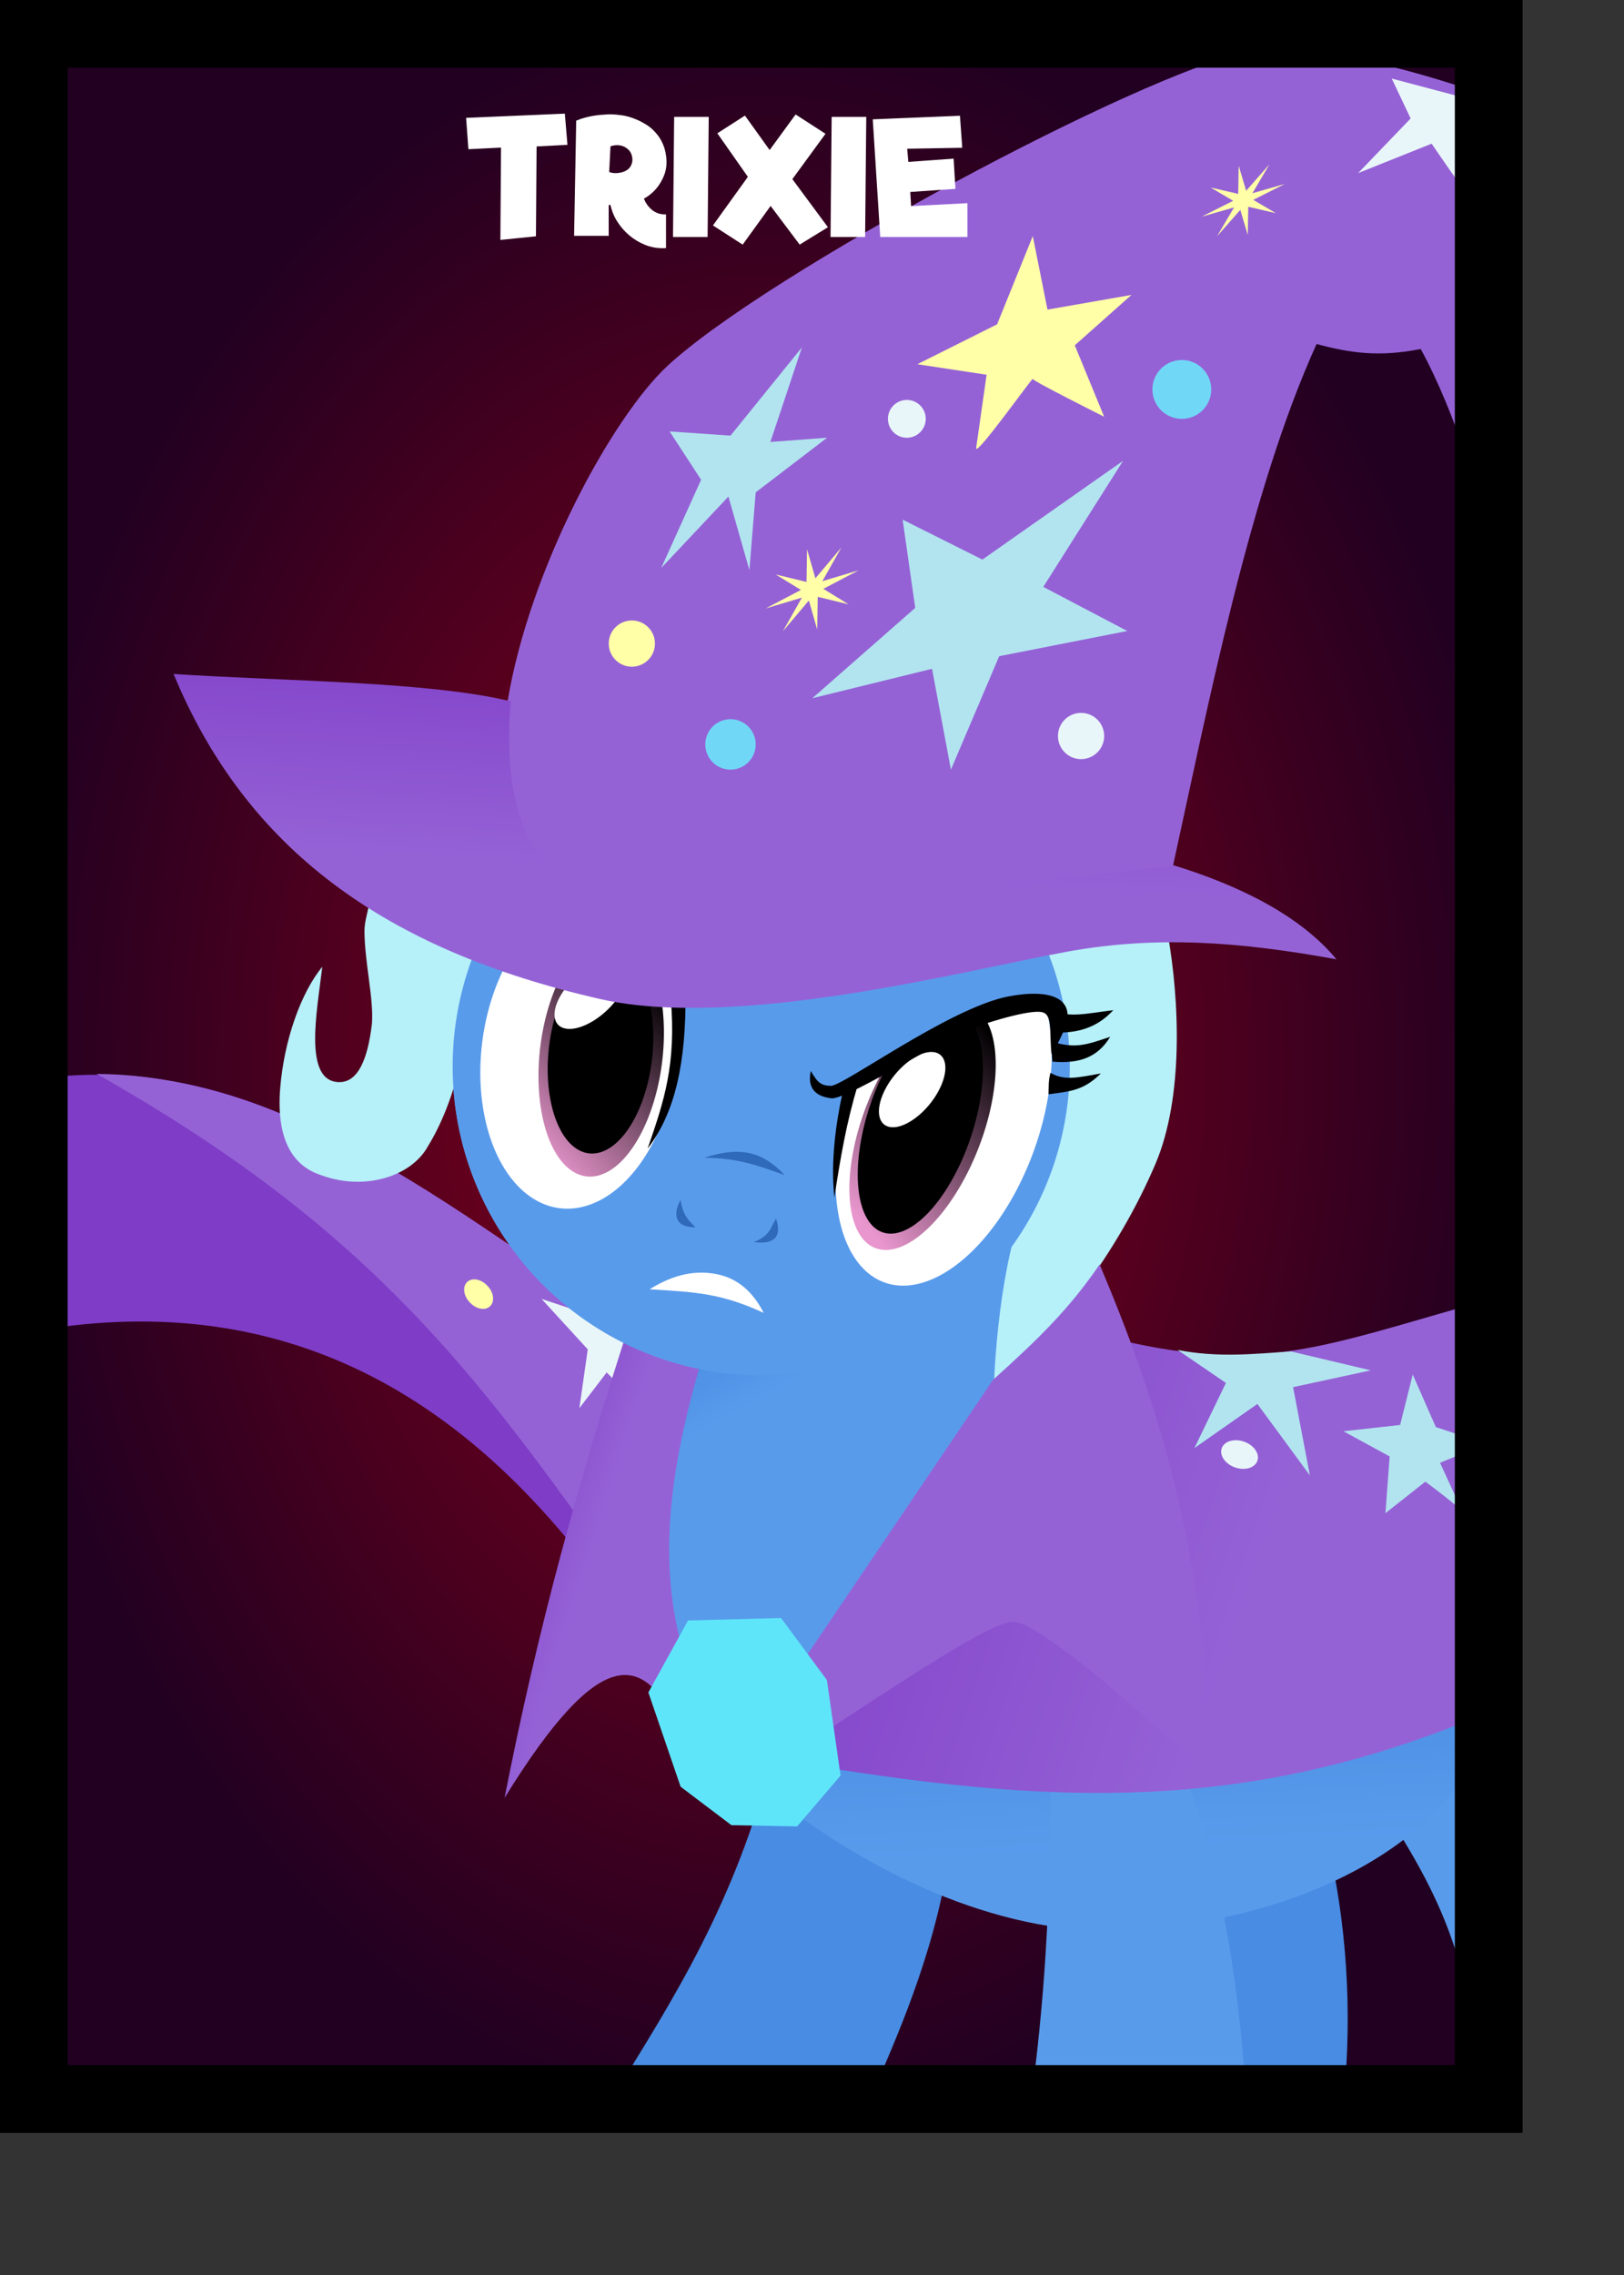 <?xml version="1.0" encoding="UTF-8" standalone="no"?>
<!DOCTYPE svg PUBLIC "-//W3C//DTD SVG 20010904//EN" "http://www.w3.org/TR/2001/REC-SVG-20010904/DTD/svg10.dtd">
<!-- Created with Inkscape ("http://www.inkscape.org/") -->
<svg xmlns="http://www.w3.org/2000/svg" xmlns:sodipodi="http://sodipodi.sourceforge.net/DTD/sodipodi-0.dtd" xmlns:inkscape="http://www.inkscape.org/namespaces/inkscape" xmlns:xlink="http://www.w3.org/1999/xlink" id="svg1" sodipodi:version="0.32" inkscape:version="0.36" width="180pt" height="252pt" sodipodi:docbase="/root/my-documents" sodipodi:docname="/root/my-documents/trixie.svg">
  <rect width="100%" height="100%" fill="#333333" stroke="none"/>
  <defs id="defs3">
    <linearGradient id="linearGradient628">
      <stop style="stop-color:#8c001a;stop-opacity:1;" offset="0" id="stop629"/>
      <stop style="stop-color:#210021;stop-opacity:1;" offset="1" id="stop630"/>
    </linearGradient>
    <linearGradient id="linearGradient619">
      <stop style="stop-color:#7e3cc7;stop-opacity:1;" offset="0" id="stop620"/>
      <stop style="stop-color:#9562d6;stop-opacity:1;" offset="1" id="stop621"/>
    </linearGradient>
    <linearGradient id="linearGradient615">
      <stop style="stop-color:#599beb;stop-opacity:1;" offset="0" id="stop616"/>
      <stop style="stop-color:#488ce3;stop-opacity:1;" offset="1" id="stop617"/>
    </linearGradient>
    <linearGradient id="linearGradient601">
      <stop style="stop-color:#e896cd;stop-opacity:1;" offset="0" id="stop602"/>
      <stop style="stop-color:#000000;stop-opacity:1;" offset="1" id="stop603"/>
    </linearGradient>
    <radialGradient xlink:href="#linearGradient628" id="radialGradient604" cx="0.5" cy="0.5" r="0.5" fx="0.5" fy="0.5"/>
    <radialGradient xlink:href="#linearGradient601" id="radialGradient606"/>
    <linearGradient xlink:href="#linearGradient601" id="linearGradient612" x1="0.503" y1="0.954" x2="0.576" y2="0.027"/>
    <linearGradient xlink:href="#linearGradient601" id="linearGradient613" x1="0.196" y1="0.98" x2="0.583" y2="0.072" gradientTransform="scale(1,1)"/>
    <linearGradient xlink:href="#linearGradient615" id="linearGradient614" x1="0.543" y1="0.313" x2="0.468" y2="0.133"/>
    <linearGradient xlink:href="#linearGradient619" id="linearGradient618" x1="-0.129" y1="0.391" x2="0.649" y2="0.578"/>
    <linearGradient xlink:href="#linearGradient619" id="linearGradient622" x1="0.138" y1="0.023" x2="0.534" y2="0.305"/>
    <linearGradient xlink:href="#linearGradient619" id="linearGradient623" x1="0.341" y1="-0.184" x2="0.223" y2="0.513"/>
    <linearGradient xlink:href="#linearGradient615" id="linearGradient624" x1="0.47" y1="0.612" x2="0.333" y2="-0.338"/>
    <linearGradient xlink:href="#linearGradient619" id="linearGradient625" y2="0.398" x2="0.274" y1="0.102" x1="-0.726"/>
    <linearGradient xlink:href="#linearGradient619" id="linearGradient626" x1="1.024" y1="0.18" x2="0.139" y2="0.281"/>
    <linearGradient xlink:href="#linearGradient619" id="linearGradient627" x1="1.344" y1="0.07" x2="0.948" y2="0.328"/>
  </defs>
  <sodipodi:namedview id="base"/>
  <rect style="font-size:12;fill:url(#radialGradient604);fill-opacity:1;fill-rule:evenodd;stroke-width:3pt;" id="rect600" width="225" height="315" x="0" y="0"/>
  <path style="fill:#488ce3;fill-rule:evenodd;stroke:none;stroke-opacity:1;stroke-width:1pt;stroke-linejoin:miter;stroke-linecap:butt;fill-opacity:1;" d="M 127.857 311.607 C 131.403 303.485 137.064 291.336 139.655 277.69 L 113.227 262.921 C 107.181 284.254 97.489 298.25 89.253 311.907 L 127.857 311.607 z " id="path590" sodipodi:nodetypes="ccccc"/>
  <path style="fill:#488ce3;fill-rule:evenodd;stroke:none;stroke-opacity:1;stroke-width:1pt;stroke-linejoin:miter;stroke-linecap:butt;fill-opacity:1;" d="M 178.141 311.607 L 198.351 312.147 C 199.507 302.291 199.766 289.522 196.916 275.358 L 179.038 281.576 L 178.141 311.607 z " id="path588" sodipodi:nodetypes="ccccc"/>
  <path style="fill:#599beb;fill-rule:evenodd;stroke:none;stroke-opacity:1;stroke-width:1pt;stroke-linejoin:miter;stroke-linecap:butt;fill-opacity:1;" d="M 203.911 266.289 C 214.707 282.44 217.329 291.651 219.057 310.651 L 223.261 310.651 L 222.305 245.183 L 203.911 266.289 z " id="path587" sodipodi:nodetypes="ccccc"/>
  <path style="fill:url(#linearGradient624);fill-rule:evenodd;stroke:none;stroke-opacity:1;stroke-width:1pt;stroke-linejoin:miter;stroke-linecap:butt;fill-opacity:1;" d="M 116.724 267.196 C 129.463 276.783 148.551 286.365 167.508 285.074 C 205.491 282.262 220.68 261.306 218.521 254.051 L 118.279 260.071 L 116.724 267.196 z " id="path586" sodipodi:nodetypes="csccc"/>
  <path style="fill:#599beb;fill-rule:evenodd;stroke:none;stroke-opacity:1;stroke-width:1pt;stroke-linejoin:miter;stroke-linecap:butt;fill-opacity:1;" d="M 152.231 311.449 L 184.34 312.326 C 183.382 295.887 181.111 278.208 175.152 262.144 L 155.201 262.662 C 155.287 282.008 154.297 296.071 152.231 311.449 z " id="path589" sodipodi:nodetypes="ccccc"/>
  <path style="fill:url(#linearGradient618);fill-rule:evenodd;stroke:none;stroke-opacity:1;stroke-width:1pt;stroke-linejoin:miter;stroke-linecap:butt;fill-opacity:1;" d="M 116.077 260.071 C 155.806 266.807 185.206 268.123 221.825 252.059 L 219.71 192.027 C 195.182 198.936 186.725 202.896 165.306 197.887 L 116.077 260.071 z " id="path585" sodipodi:nodetypes="ccccc"/>
  <path style="fill:#7e3cc7;fill-rule:evenodd;stroke:none;stroke-opacity:1;stroke-width:1pt;stroke-linejoin:miter;stroke-linecap:butt;fill-opacity:1;" d="M 86.842 231.089 C 68.948 207.882 44.368 191.189 8.79 196.01 L 9.527 158.904 C 46.362 156.261 69.132 184.553 98.201 198.111 L 86.842 231.089 z " id="path583" sodipodi:nodetypes="ccccc"/>
  <path style="fill:#9562d6;fill-rule:evenodd;stroke:none;stroke-opacity:1;stroke-width:1pt;stroke-linejoin:miter;stroke-linecap:butt;fill-opacity:1;" d="M 88.857 228.89 C 68.826 200.615 52.643 180.291 14.29 158.611 C 50.322 158.821 80.857 191.638 98.568 197.745 L 88.857 228.89 z " id="path584" sodipodi:nodetypes="cccc"/>
  <path style="fill:#e9f6f9;fill-rule:evenodd;stroke:none;stroke-opacity:1;stroke-width:1pt;stroke-linejoin:miter;stroke-linecap:butt;fill-opacity:1;" d="M 92.446 205.492 L 89.654 202.7 L 85.621 207.974 L 86.862 199.288 L 80.037 191.842 L 93.997 196.496 L 92.446 205.492 z " id="path662"/>
  <path style="fill:url(#linearGradient622);fill-rule:evenodd;stroke:none;stroke-opacity:1;stroke-width:1pt;stroke-linejoin:miter;stroke-linecap:butt;fill-opacity:1;" d="M 74.567 265.533 C 79.391 240.861 85.499 218.57 93.438 194.264 L 106.812 198.844 L 100.4 255.456 C 95.27 244.158 88.858 242.388 74.567 265.533 z " id="path578" sodipodi:nodetypes="ccccc"/>
  <path sodipodi:type="arc" style="fill:#599beb;fill-rule:evenodd;stroke:none;fill-opacity:1;stroke-opacity:1;stroke-width:3pt;stroke-linejoin:miter;stroke-linecap:butt;" id="path564" d="M 178 145 A 50 50 0 1 0 78,145 A 50 50 0 1 0 178 145 L 128 145 z" sodipodi:cx="128" sodipodi:cy="145" sodipodi:rx="50" sodipodi:ry="50" transform="matrix(0.912,0,0,0.912,-4.241,25.272)"/>
  <path style="fill:#b6f0f9;fill-rule:evenodd;stroke:none;stroke-opacity:1;stroke-width:1pt;stroke-linejoin:miter;stroke-linecap:butt;fill-opacity:1;" d="M 54.78 132.339 C 54.475 134.415 53.864 135.929 53.864 137.469 C 53.864 142.036 55.261 147.549 54.963 151.209 C 54.322 156.643 52.837 159.799 50.2 159.82 C 44.762 159.86 46.841 149.377 47.635 142.781 C 44.459 146.629 41.983 153.641 41.406 160.737 C 40.758 168.879 43.699 172.353 47.452 173.561 C 53.95 175.97 60.821 173.682 63.208 169.347 C 68.111 161.427 69.737 150.218 70.347 140.325 L 54.78 132.339 z " id="path575" sodipodi:nodetypes="cssscssscc"/>
  <path style="fill:#b6f0f9;fill-rule:evenodd;stroke:none;stroke-opacity:1;stroke-width:1pt;stroke-linejoin:miter;stroke-linecap:butt;fill-opacity:1;" d="M 144.554 205.989 C 155.79 198.05 165.436 184.385 170.753 171.912 C 174.963 162.033 174.295 147.667 172.585 138.018 L 144.737 141.133 L 144.554 205.989 z " id="path576" sodipodi:nodetypes="csccc"/>
  <path style="fill:url(#linearGradient614);fill-rule:evenodd;stroke:none;stroke-opacity:1;stroke-width:1pt;stroke-linejoin:miter;stroke-linecap:butt;fill-opacity:1;" d="M 146.752 210.387 C 146.752 200.86 147.851 186.752 151.698 176.859 L 104.064 199.577 C 99.85 213.623 96.735 228.769 100.766 243.181 L 120.736 248.861 L 146.752 210.387 z " id="path577" sodipodi:nodetypes="cccccc"/>
  <path sodipodi:type="arc" style="fill:#ffffa8;fill-opacity:1;fill-rule:evenodd;stroke:none;stroke-opacity:1;stroke-width:3pt;stroke-linejoin:miter;stroke-linecap:butt;" id="path673" d="M 74.763 188.973 A 1.784 2.404 0 1 0 71.196,188.973 A 1.784 2.404 0 1 0 74.763 188.973 L 72.98 188.973 z" sodipodi:cx="72.979523" sodipodi:cy="188.972656" sodipodi:rx="1.783772" sodipodi:ry="2.404213" transform="matrix(0.729,-0.685,0.685,0.729,-111.915,103.362)"/>
  <path sodipodi:type="arc" style="fill:#599beb;fill-rule:evenodd;stroke:none;fill-opacity:1;stroke-opacity:1;stroke-width:3pt;stroke-linejoin:miter;stroke-linecap:butt;" id="head_pos" d="M 178 145 A 50 50 0 1 0 78,145 A 50 50 0 1 0 178 145 L 128 145 z" sodipodi:cx="128" sodipodi:cy="145" sodipodi:rx="50" sodipodi:ry="50" transform="matrix(0.912,0,0,0.912,-4.241,25.272)"/>
  <path style="fill:#ffffff;fill-rule:evenodd;stroke:none;stroke-opacity:1;stroke-width:0.25;stroke-linejoin:miter;stroke-linecap:butt;fill-opacity:1;stroke-dasharray:none;" d="M 96.003 190.416 C 99.545 188.218 102.777 187.519 106.079 188.218 C 109.128 188.863 111.331 190.905 112.858 193.898 C 106.69 191.088 103.27 190.844 96.003 190.416 z " id="path565" sodipodi:nodetypes="cscc"/>
  <path sodipodi:type="arc" style="fill:#ffffff;fill-opacity:1;fill-rule:evenodd;stroke:none;stroke-opacity:1;stroke-width:3pt;stroke-linejoin:miter;stroke-linecap:butt;" id="path591" d="M 155.719 162.649 A 15.287 25.392 0 1 0 125.145,162.649 A 15.287 25.392 0 1 0 155.719 162.649 L 140.432 162.649 z" sodipodi:cx="140.432129" sodipodi:cy="162.649261" sodipodi:rx="15.286888" sodipodi:ry="25.391792" transform="matrix(0.83,0.431,-0.382,0.943,85.029,-48.858)"/>
  <path sodipodi:type="arc" style="fill:#ffffff;fill-opacity:1;fill-rule:evenodd;stroke:none;stroke-opacity:1;stroke-width:3pt;stroke-linejoin:miter;stroke-linecap:butt;" id="path598" d="M 110.765 141.597 A 13.732 15.74 0 1 0 83.301,141.597 A 13.732 15.74 0 1 0 110.765 141.597 L 97.033 141.597 z" sodipodi:cx="97.032959" sodipodi:cy="141.597321" sodipodi:rx="13.732300" sodipodi:ry="15.740318" transform="matrix(1.044,0.138,-0.189,1.448,11.084,-62.781)"/>
  <path sodipodi:type="arc" style="fill:url(#linearGradient612);fill-opacity:1;fill-rule:evenodd;stroke:none;stroke-opacity:1;stroke-width:3pt;stroke-linejoin:miter;stroke-linecap:butt;" id="path592" d="M 155.719 162.649 A 15.287 25.392 0 1 0 125.145,162.649 A 15.287 25.392 0 1 0 155.719 162.649 L 140.432 162.649 z" sodipodi:cx="140.432129" sodipodi:cy="162.649261" sodipodi:rx="15.286888" sodipodi:ry="25.391792" transform="matrix(0.461,0.391,-0.323,0.677,124.132,1.386)"/>
  <path sodipodi:type="arc" style="fill:url(#linearGradient613);fill-opacity:1;fill-rule:evenodd;stroke:none;stroke-opacity:1;stroke-width:3pt;stroke-linejoin:miter;stroke-linecap:butt;" id="path596" d="M 98.199 155.135 A 9.068 18.137 0 1 0 80.062,155.135 A 9.068 18.137 0 1 0 98.199 155.135 L 89.13 155.135 z" sodipodi:cx="89.130363" sodipodi:cy="155.135376" sodipodi:rx="9.068489" sodipodi:ry="18.136993" transform="matrix(0.993,0.121,-0.121,0.993,19.111,-9.103)"/>
  <path sodipodi:type="arc" style="fill:#000000;fill-opacity:1;fill-rule:evenodd;stroke:none;stroke-opacity:1;stroke-width:3pt;stroke-linejoin:miter;stroke-linecap:butt;" id="path593" d="M 155.719 162.649 A 15.287 25.392 0 1 0 125.145,162.649 A 15.287 25.392 0 1 0 155.719 162.649 L 140.432 162.649 z" sodipodi:cx="140.432129" sodipodi:cy="162.649261" sodipodi:rx="15.286888" sodipodi:ry="25.391792" transform="matrix(0.417,0.338,-0.264,0.619,120.39,17.506)"/>
  <path sodipodi:type="arc" style="fill:#000000;fill-opacity:1;fill-rule:evenodd;stroke:none;stroke-opacity:1;stroke-width:3pt;stroke-linejoin:miter;stroke-linecap:butt;" id="path597" d="M 98.199 155.135 A 9.068 18.137 0 1 0 80.062,155.135 A 9.068 18.137 0 1 0 98.199 155.135 L 89.13 155.135 z" sodipodi:cx="89.130363" sodipodi:cy="155.135376" sodipodi:rx="9.068489" sodipodi:ry="18.136993" transform="matrix(0.841,8.746188e-2,-9.131788e-2,0.816,27.953,21.162)"/>
  <path sodipodi:type="arc" style="fill:#ffffff;fill-opacity:1;fill-rule:evenodd;stroke:none;stroke-opacity:1;stroke-width:3pt;stroke-linejoin:miter;stroke-linecap:butt;" id="path594" d="M 140.173 154.488 A 3.368 6.607 0 1 0 133.436,154.488 A 3.368 6.607 0 1 0 140.173 154.488 L 136.805 154.488 z" sodipodi:cx="136.804749" sodipodi:cy="154.487610" sodipodi:rx="3.368294" sodipodi:ry="6.607048" transform="matrix(0.778,0.628,-0.628,0.778,125.385,-45.177)"/>
  <path sodipodi:type="arc" style="fill:#ffffff;fill-opacity:1;fill-rule:evenodd;stroke:none;stroke-opacity:1;stroke-width:3pt;stroke-linejoin:miter;stroke-linecap:butt;" id="path595" d="M 140.173 154.488 A 3.368 6.607 0 1 0 133.436,154.488 A 3.368 6.607 0 1 0 140.173 154.488 L 136.805 154.488 z" sodipodi:cx="136.804749" sodipodi:cy="154.487610" sodipodi:rx="3.368294" sodipodi:ry="6.607048" transform="matrix(0.68,0.734,-0.734,0.68,107.681,-58.632)"/>
  <path style="fill:#2f69b9;fill-rule:evenodd;stroke:none;stroke-opacity:1;stroke-width:0.25;stroke-linejoin:miter;stroke-linecap:butt;fill-opacity:1;stroke-dasharray:none;" d="M 102.781 181.256 C 101.438 180.034 100.827 178.996 100.583 177.225 C 99.361 179.363 99.789 181.317 102.781 181.256 z " id="path566" sodipodi:nodetypes="ccc"/>
  <path style="fill:#2f69b9;fill-rule:evenodd;stroke:none;stroke-opacity:1;stroke-width:1pt;stroke-linejoin:miter;stroke-linecap:butt;fill-opacity:1;" d="M 111.392 183.455 C 113.774 182.478 113.774 181.501 114.69 179.974 C 115.24 181.684 115.423 183.944 111.392 183.455 z " id="path567" sodipodi:nodetypes="ccc"/>
  <path style="fill:#599beb;fill-rule:evenodd;stroke:none;stroke-opacity:1;stroke-width:1pt;stroke-linejoin:miter;stroke-linecap:butt;fill-opacity:1;" d="M 125.625 160.468 C 135.729 154.687 145.365 150 155 148.75 L 151.407 137.343 L 130.313 143.906 L 125.625 160.468 z " id="path599" sodipodi:nodetypes="ccccc"/>
  <path style="fill:#2f69b9;fill-rule:evenodd;stroke:none;stroke-opacity:1;stroke-width:1pt;stroke-linejoin:miter;stroke-linecap:butt;fill-opacity:1;" d="M 104.064 170.996 C 109.133 169.347 112.552 169.897 115.973 173.561 C 112.37 172.278 109.133 170.996 104.064 170.996 z " id="path568" sodipodi:nodetypes="ccc"/>
  <path style="fill:#000000;fill-rule:evenodd;stroke:none;stroke-opacity:1;stroke-width:1pt;stroke-linejoin:miter;stroke-linecap:butt;fill-opacity:1;" d="M 119.82 158.171 C 119.148 161.347 121.323 161.988 122.751 162.202 C 124.647 162.669 137.282 154.685 141.806 152.675 C 144.163 151.486 151.386 149.234 153.673 149.447 C 155.642 149.539 155.039 152.072 155.392 155.688 C 156.204 154.54 157.337 152.055 157.561 151.301 C 158.667 147.483 155.301 145.963 148.951 147.178 C 140.234 148.896 124.393 160.579 122.751 160.37 C 121.365 160.348 120.797 159.881 119.82 158.171 z " id="path569" sodipodi:nodetypes="cssscsssc"/>
  <path style="fill:#000000;fill-rule:evenodd;stroke:none;stroke-opacity:1;stroke-width:1pt;stroke-linejoin:miter;stroke-linecap:butt;fill-opacity:1;" d="M 126.782 160.187 L 124.583 161.103 C 123.484 165.989 122.751 171.607 123.301 176.859 C 124.278 170.569 125.072 165.928 126.782 160.187 z " id="path570" sodipodi:nodetypes="cccc"/>
  <path style="fill:#000000;fill-rule:evenodd;stroke:none;stroke-opacity:1;stroke-width:1pt;stroke-linejoin:miter;stroke-linecap:butt;fill-opacity:1;" d="M 155.546 148.828 C 155.241 150.049 155.302 151.545 155.729 152.492 C 158.844 152.615 161.958 152.003 164.524 149.194 C 160.554 149.683 157.134 150.538 155.546 148.828 z " id="path571" sodipodi:nodetypes="cccc"/>
  <path style="fill:#000000;fill-rule:evenodd;stroke:none;stroke-opacity:1;stroke-width:1pt;stroke-linejoin:miter;stroke-linecap:butt;fill-opacity:1;" d="M 155.546 153.867 C 155.425 154.996 155.394 155.668 155.546 156.798 C 159.302 157.104 162.142 156.309 164.066 153.133 C 160.646 154.264 158.967 154.935 155.546 153.867 z " id="path572" sodipodi:nodetypes="cccc"/>
  <path style="fill:#000000;fill-rule:evenodd;stroke:none;stroke-opacity:1;stroke-width:1pt;stroke-linejoin:miter;stroke-linecap:butt;fill-opacity:1;" d="M 155.233 158.447 C 154.928 159.668 154.99 160.394 154.958 161.616 C 158.165 161.189 160.126 161.073 162.692 158.538 C 158.997 159.211 157.279 159.608 155.233 158.447 z " id="path573" sodipodi:nodetypes="cccc"/>
  <path style="fill:#000000;fill-rule:evenodd;stroke:none;stroke-opacity:1;stroke-width:1pt;stroke-linejoin:miter;stroke-linecap:butt;fill-opacity:1;" d="M 95.712 169.633 C 98.154 162.549 99.972 157.194 99.117 147.362 L 101.315 146.629 C 101.377 156.828 99.864 164.198 95.712 169.633 z " id="path574" sodipodi:nodetypes="cccc"/>
  <path style="fill:#9562d6;fill-rule:evenodd;stroke:none;stroke-opacity:1;stroke-width:1pt;stroke-linejoin:miter;stroke-linecap:butt;fill-opacity:1;" d="M 222.052 85.62 C 218.876 73.894 215.334 61.436 209.96 51.542 C 203.853 52.764 199.578 52.153 194.57 50.81 C 184.677 72.551 178.55 104.185 173.054 129.224 L 94.537 138.384 L 70.719 127.392 L 75.014 103.58 C 78.312 83.793 90.529 61.622 98.568 54.107 C 113.002 40.614 168.545 10.811 184.676 7.572 C 191.511 6.199 205.756 9.374 216.805 13.119 L 222.052 85.62 z " id="path582" sodipodi:nodetypes="cccccccsscc"/>
  <path style="fill:#e9f6f9;fill-rule:evenodd;stroke:none;stroke-opacity:1;stroke-width:1pt;stroke-linejoin:miter;stroke-linecap:butt;fill-opacity:1;" d="M 217.155 28.976 C 216.845 28.976 211.571 21.221 211.571 21.221 L 200.713 25.564 L 208.469 17.498 L 205.677 11.604 L 216.224 14.396 L 217.155 28.976 z " id="path659"/>
  <polygon sodipodi:type="star" style="font-size:12;fill:#ffffa8;fill-opacity:1;fill-rule:evenodd;stroke-width:3pt;" id="polygon677" sodipodi:sides="8" sodipodi:cx="119.745407" sodipodi:cy="86.5220490" sodipodi:r1="9.12388515" sodipodi:r2="2.28097129" sodipodi:arg1="-0.61629719" sodipodi:arg2="-0.22359808" points="127.191,81.248 121.97,86.016 128.739,88.058 121.676,87.737 125.019,93.967 120.251,88.746 118.21,95.516 118.53,88.452 112.3,91.796 117.521,87.028 110.752,84.987 117.815,85.307 114.472,79.077 119.24,84.298 121.281,77.528 120.961,84.592 127.191,81.248 " transform="matrix(0.593,0.107,-0.33,0.61,141.272,-36.005)"/>
  <path style="fill:#ffffa8;fill-rule:evenodd;stroke:none;stroke-opacity:1;stroke-width:1pt;stroke-linejoin:miter;stroke-linecap:butt;fill-opacity:1;" d="M 144.253 66.203 L 145.804 55.345 L 135.567 53.794 L 147.355 47.9 L 152.629 34.87 L 154.8 45.728 L 167.209 43.557 L 158.833 51.002 L 163.176 61.549 C 163.176 61.549 152.629 56.276 152.629 55.965 C 152.629 55.655 144.253 67.444 144.253 66.203 z " id="path658"/>
  <path sodipodi:type="arc" style="fill:#71d7f6;fill-opacity:1;fill-rule:evenodd;stroke:none;stroke-opacity:1;stroke-width:3pt;stroke-linejoin:miter;stroke-linecap:butt;" id="path667" d="M 178.998 57.517 A 4.343 4.343 0 1 0 170.311,57.517 A 4.343 4.343 0 1 0 178.998 57.517 L 174.654 57.517 z" sodipodi:cx="174.654449" sodipodi:cy="57.516537" sodipodi:rx="4.343086" sodipodi:ry="4.343090"/>
  <path sodipodi:type="arc" style="fill:#e9f6f9;fill-opacity:1;fill-rule:evenodd;stroke:none;stroke-opacity:1;stroke-width:3pt;stroke-linejoin:miter;stroke-linecap:butt;" id="path670" d="M 136.807 61.86 A 2.792 2.792 0 1 0 131.223,61.86 A 2.792 2.792 0 1 0 136.807 61.86 L 134.015 61.86 z" sodipodi:cx="134.015472" sodipodi:cy="61.859646" sodipodi:rx="2.792000" sodipodi:ry="2.791996"/>
  <path style="fill:#b2e4ef;fill-rule:evenodd;stroke:none;stroke-opacity:1;stroke-width:1pt;stroke-linejoin:miter;stroke-linecap:butt;fill-opacity:1;" d="M 110.749 84.196 L 107.647 73.338 L 97.72 83.885 L 103.614 70.856 L 98.96 63.721 L 107.957 64.341 L 118.504 51.312 L 113.851 65.272 L 122.227 64.652 L 111.68 72.717 L 110.749 84.196 z " id="path657"/>
  <path sodipodi:type="arc" style="fill:#ffffa8;fill-opacity:1;fill-rule:evenodd;stroke:none;stroke-opacity:1;stroke-width:3pt;stroke-linejoin:miter;stroke-linecap:butt;" id="path664" d="M 96.789 95.053 A 3.412 3.412 0 1 0 89.964,95.053 A 3.412 3.412 0 1 0 96.789 95.053 L 93.377 95.053 z" sodipodi:cx="93.376534" sodipodi:cy="95.053291" sodipodi:rx="3.412437" sodipodi:ry="3.412437"/>
  <path sodipodi:type="arc" style="fill:#71d7f6;fill-opacity:1;fill-rule:evenodd;stroke:none;stroke-opacity:1;stroke-width:3pt;stroke-linejoin:miter;stroke-linecap:butt;" id="path663" d="M 111.68 109.944 A 3.723 3.723 0 1 0 104.234,109.944 A 3.723 3.723 0 1 0 111.68 109.944 L 107.957 109.944 z" sodipodi:cx="107.956909" sodipodi:cy="109.943909" sodipodi:rx="3.722660" sodipodi:ry="3.722668"/>
  <polygon sodipodi:type="star" style="font-size:12;fill:#ffffa8;fill-opacity:1;fill-rule:evenodd;stroke-width:3pt;" id="polygon676" sodipodi:sides="8" sodipodi:cx="119.745407" sodipodi:cy="86.5220490" sodipodi:r1="9.12388515" sodipodi:r2="2.28097129" sodipodi:arg1="-0.61629719" sodipodi:arg2="-0.22359808" points="127.191,81.248 121.97,86.016 128.739,88.058 121.676,87.737 125.019,93.967 120.251,88.746 118.21,95.516 118.53,88.452 112.3,91.796 117.521,87.028 110.752,84.987 117.815,85.307 114.472,79.077 119.24,84.298 121.281,77.528 120.961,84.592 127.191,81.248 " transform="matrix(0.661,0.124,-0.367,0.708,72.621,10.943)"/>
  <path style="fill:#b2e4ef;fill-rule:evenodd;stroke:none;stroke-opacity:1;stroke-width:1pt;stroke-linejoin:miter;stroke-linecap:butt;fill-opacity:1;" d="M 140.53 113.667 L 137.738 98.776 L 120.056 103.119 L 135.256 89.779 L 133.395 76.75 L 145.183 82.644 L 165.968 68.064 L 154.18 86.677 L 166.589 93.192 L 147.665 96.915 L 140.53 113.667 z " id="path656"/>
  <path sodipodi:type="arc" style="fill:#e9f6f9;fill-opacity:1;fill-rule:evenodd;stroke:none;stroke-opacity:1;stroke-width:3pt;stroke-linejoin:miter;stroke-linecap:butt;" id="path665" d="M 163.176 108.703 A 3.412 3.412 0 1 0 156.351,108.703 A 3.412 3.412 0 1 0 163.176 108.703 L 159.764 108.703 z" sodipodi:cx="159.763824" sodipodi:cy="108.703026" sodipodi:rx="3.412437" sodipodi:ry="3.412437"/>
  <path style="fill:url(#linearGradient623);fill-rule:evenodd;stroke:none;stroke-opacity:1;stroke-width:1pt;stroke-linejoin:miter;stroke-linecap:butt;fill-opacity:1;" d="M 197.502 141.682 C 183.456 139.117 170.963 138.12 157.562 140.583 C 142.381 143.373 108.917 152.154 88.674 147.545 C 56.885 140.307 36.398 125.438 25.65 99.544 C 42.627 100.643 63.269 100.644 75.483 103.575 C 74.384 115.911 76.626 130.4 89.773 132.156 C 102.077 133.753 127.51 131.576 145.47 130.69 C 153.943 129.906 168.555 128.613 173.318 127.759 C 183.334 130.812 192.25 135.331 197.502 141.682 z " id="path581" sodipodi:nodetypes="cssccsscc"/>
  <path style="fill:#9562d6;fill-rule:evenodd;stroke:none;stroke-opacity:1;stroke-width:1pt;stroke-linejoin:miter;stroke-linecap:butt;fill-opacity:1;" d="M 121.286 256.189 C 139.974 243.853 147.317 239.437 149.867 239.517 C 152.449 239.592 162.875 247.212 178.448 262.052 C 178.997 230.54 170.57 205.807 162.508 186.753 C 157.989 193.348 153.47 197.745 146.752 203.791 C 136.675 218.692 126.599 233.593 116.522 248.494 L 121.286 256.189 z " id="path579" sodipodi:nodetypes="csccccc"/>
  <path style="fill:#b2e4ef;fill-rule:evenodd;stroke:none;stroke-opacity:1;stroke-width:1pt;stroke-linejoin:miter;stroke-linecap:butt;fill-opacity:1;" d="M 216.224 223.485 C 216.534 223.175 210.64 218.831 210.64 218.831 L 204.746 223.485 L 205.366 215.109 L 198.541 211.386 L 206.917 210.456 L 208.779 203.01 L 212.191 210.766 L 219.636 213.247 L 212.812 216.039 L 216.224 223.485 z " id="path660"/>
  <path style="fill:#b2e4ef;fill-rule:evenodd;stroke:none;stroke-opacity:1;stroke-width:1pt;stroke-linejoin:miter;stroke-linecap:butt;fill-opacity:1;" d="M 193.578 217.901 L 185.822 207.353 L 176.516 213.868 L 181.169 204.251 L 174.034 199.379 C 180.057 200.549 185.202 199.964 190.786 199.598 L 202.574 202.39 L 191.096 204.872 L 193.578 217.901 z " id="path661" sodipodi:nodetypes="ccccccccc"/>
  <path style="fill:#5fe5fa;fill-rule:evenodd;stroke:none;stroke-opacity:1;stroke-width:1pt;stroke-linejoin:miter;stroke-linecap:butt;fill-opacity:1;" d="M 101.682 239.334 L 95.819 249.96 L 100.583 263.884 L 108.094 269.564 L 117.805 269.747 L 124.217 262.235 L 122.202 248.128 L 115.423 238.967 L 101.682 239.334 z " id="path580"/>
  <path style="font-size:12;fill:#000000;fill-rule:evenodd;stroke-width:3pt;" d="M 10 10 L 10 305 L 215 305 L 215 10 L 10 10 z M 0 0 L 0 315 L 225 315 L 225 0 L 0 0 z " id="path610"/>
  <path style="font-size:24;font-weight:normal;fill:#ffffff;stroke-width:3pt;font-family:Riffic;" d="M 134.643 30.44 L 142.971 30.008 L 142.971 35 L 130.083 35 L 128.979 17.624 L 141.867 17.096 L 142.203 21.824 L 134.067 21.968 L 134.235 23.912 L 140.931 23.432 L 141.195 27.896 L 134.523 28.352 L 134.643 30.44 z M 122.739 35 L 122.907 17.264 L 128.019 17.264 L 127.851 35 L 122.739 35 z M 117.099 26.456 L 122.355 33.56 L 118.179 36.128 L 113.883 30.416 L 109.755 36.128 L 105.363 33.296 L 110.523 26.12 L 106.011 19.688 L 110.091 17.072 L 113.739 22.16 L 117.579 16.904 L 121.995 19.76 L 117.099 26.456 z M 99.459 35 L 99.627 17.264 L 104.739 17.264 L 104.571 35 L 99.459 35 z M 98.499 23.696 L 98.499 23.984 C 98.499 24.56 98.411 25.112 98.235 25.64 C 98.059 26.152 97.819 26.648 97.515 27.128 C 97.227 27.592 96.875 28.016 96.459 28.4 C 96.043 28.784 95.611 29.096 95.163 29.336 C 95.403 29.976 95.795 30.528 96.339 30.992 C 96.899 31.44 97.531 31.664 98.235 31.664 L 98.427 31.664 L 98.427 36.632 C 98.347 36.648 98.259 36.656 98.163 36.656 C 98.067 36.656 97.979 36.656 97.899 36.656 C 97.003 36.656 96.139 36.488 95.307 36.152 C 94.475 35.816 93.715 35.36 93.027 34.784 C 92.339 34.208 91.747 33.536 91.251 32.768 C 90.755 32 90.411 31.168 90.219 30.272 L 89.955 30.272 L 89.955 34.832 L 84.843 34.832 L 85.155 17.816 C 85.619 17.624 86.099 17.464 86.595 17.336 C 87.091 17.208 87.571 17.112 88.035 17.048 C 88.499 16.984 88.931 16.944 89.331 16.928 C 89.731 16.896 90.051 16.88 90.291 16.88 C 90.771 16.896 91.299 16.944 91.875 17.024 C 92.451 17.104 93.035 17.256 93.627 17.48 C 94.235 17.704 94.811 17.984 95.355 18.32 C 95.915 18.64 96.419 19.056 96.867 19.568 C 97.331 20.064 97.707 20.656 97.995 21.344 C 98.283 22.016 98.451 22.8 98.499 23.696 z M 90.027 25.4 C 90.283 25.512 90.595 25.568 90.963 25.568 C 91.283 25.568 91.595 25.528 91.899 25.448 C 92.203 25.368 92.467 25.248 92.691 25.088 C 92.931 24.928 93.115 24.72 93.243 24.464 C 93.387 24.192 93.459 23.888 93.459 23.552 C 93.427 22.864 93.187 22.344 92.739 21.992 C 92.307 21.624 91.787 21.44 91.179 21.44 C 91.019 21.44 90.851 21.456 90.675 21.488 C 90.515 21.52 90.363 21.56 90.219 21.608 L 90.027 25.4 z M 83.859 21.392 L 79.299 21.632 L 79.203 34.904 L 73.947 35.432 L 74.043 21.8 L 69.219 22.04 L 68.883 17.408 L 83.475 16.784 L 83.859 21.392 z " id="path648"/>
  <path sodipodi:type="arc" style="fill:#e9f6f9;fill-opacity:1;fill-rule:evenodd;stroke:none;stroke-opacity:1;stroke-width:3pt;stroke-linejoin:miter;stroke-linecap:butt;" id="path672" d="M 184.271 215.574 A 2.792 2.016 0 1 0 178.687,215.574 A 2.792 2.016 0 1 0 184.271 215.574 L 181.479 215.574 z" sodipodi:cx="181.479309" sodipodi:cy="215.574158" sodipodi:rx="2.791992" sodipodi:ry="2.016441" transform="matrix(0.943,0.332,-0.332,0.943,83.622,-48.712)"/>
</svg>

